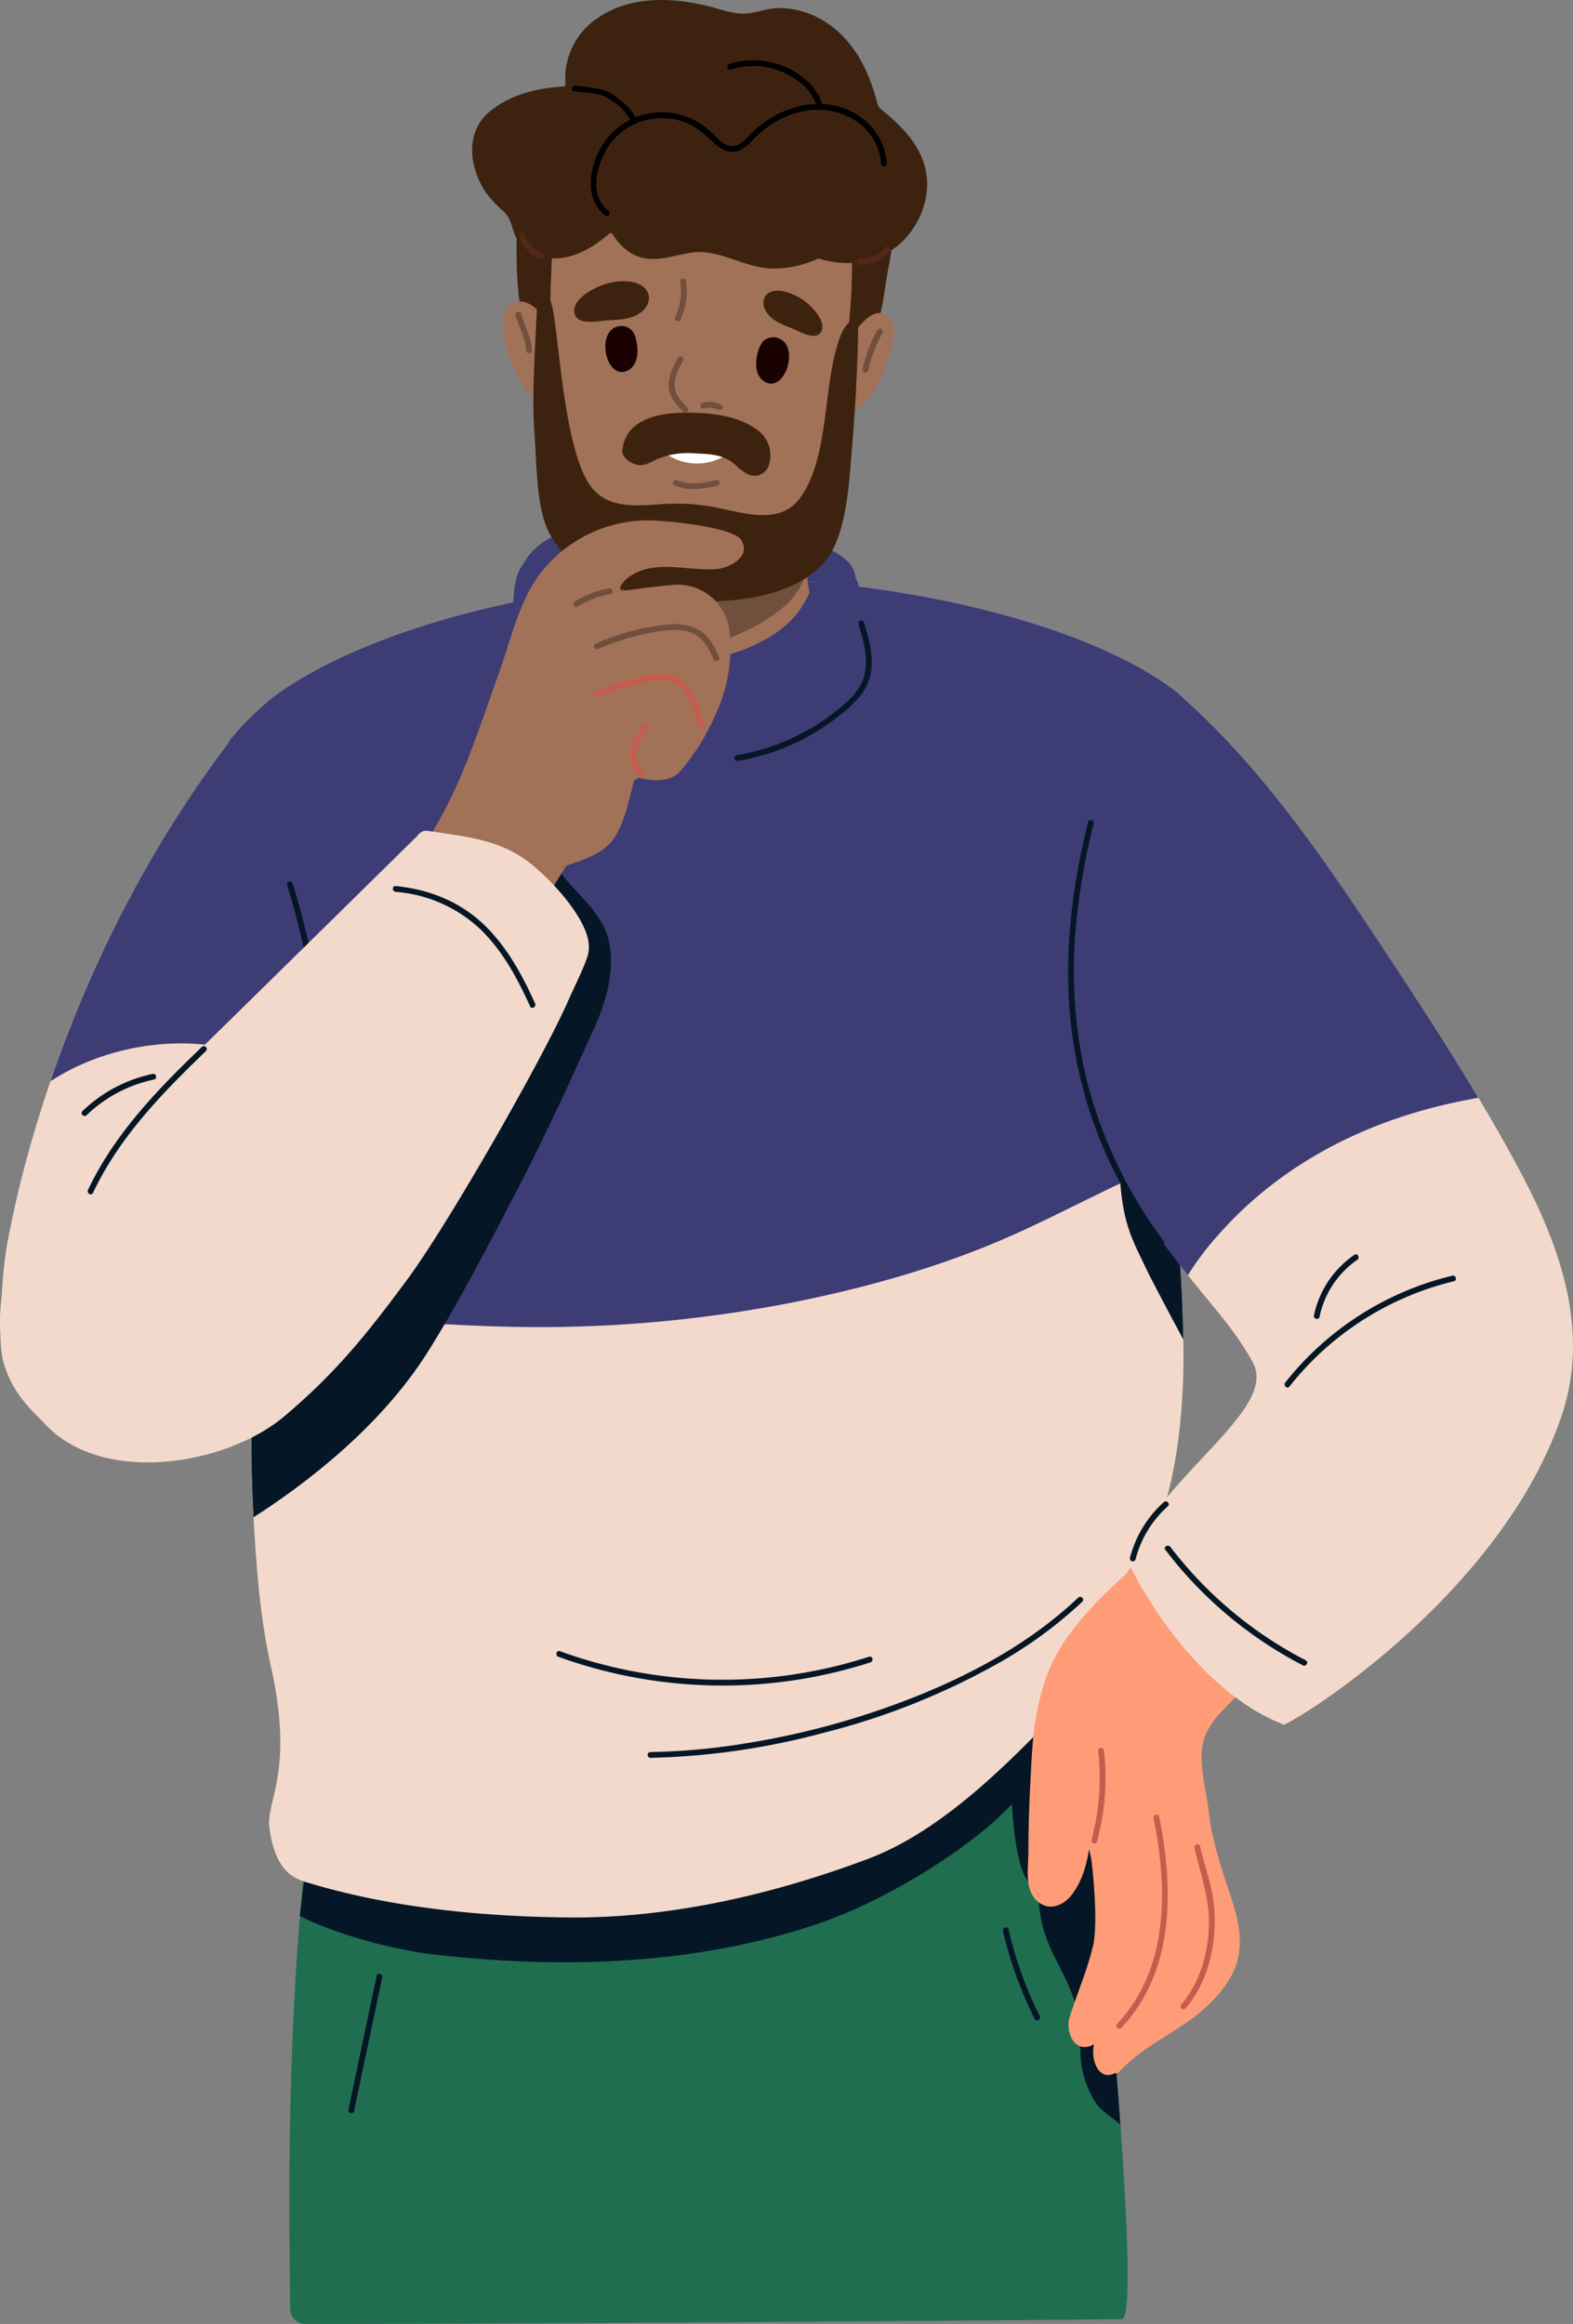 <svg xmlns="http://www.w3.org/2000/svg" xmlns:xlink="http://www.w3.org/1999/xlink" width="412.666" height="609.413" viewBox="0 0 412.666 609.413">
  <rect x="0" y="0" width="412.666" height="609.413" fill="#808080" stroke="none"/>
  <defs>
    <clipPath id="clip-path">
      <rect id="Rectangle_2023" data-name="Rectangle 2023" width="412.666" height="609.413" fill="none"/>
    </clipPath>
  </defs>
  <g id="Group_1684" data-name="Group 1684" clip-path="url(#clip-path)">
    <path id="Path_1702" data-name="Path 1702" d="M267.31,192.778c-.6-5.57-7.957-7.785-12.292-9.773a125,125,0,0,0-20.336-7.626,61.436,61.436,0,0,0-21.56-2.018c-7.116.711-13.708,3.269-20.156,6.234-5.273,2.424-11.467,5.147-13.305,11.2-1.583,5.218,1.977,9.136,6.555,11.03,6.382,2.641,13.663,3.012,20.483,2.964,7.518-.053,15.009-.638,22.53-.314,8.594.37,17.2,1.761,25.808,1.747a9.054,9.054,0,0,0,7.7-3.851c1.994-2.514,4.725-9.506,4.576-9.6" transform="translate(-42.866 -41.392)" fill="#3e3c75"/>
    <path id="Path_1703" data-name="Path 1703" d="M317.77,675.063c-2.473-34.385-6.917-79.194-10.683-111.441-.465-4.033-.928-7.868-1.37-11.459-1.955-15.834-6.71-43.714-14.335-57.668a2.02,2.02,0,0,0-3.127-.616,2.135,2.135,0,0,0-1.819-.441c-29.948,5.867-59.973,11.406-89.854,17.653a262.081,262.081,0,0,0-41.263,11.725c-3.7,1.431-7.609,3.1-11.627,3.188-2.762.061-5.372-.776-8.066-1.248-3.561-.632-6.764-.632-9.306,1.628-1.1-.571-7.624.3-8.1,1.879-21.982,72.285-18.178,177.038-18.269,195a4.006,4.006,0,0,0,3.9,4.109c28.868.175,205.739-1,214.321-1.271,2.382-.076,1.7-21.792-.395-51.033" transform="translate(-23.85 -117.971)" fill="#206e50"/>
    <path id="Path_1704" data-name="Path 1704" d="M358.42,607.1a106.394,106.394,0,0,0-.957-19.043,51.839,51.839,0,0,0-9.554,10.527c.578,11.184.645,34,6.574,36.776,1.856-7.942,3.763-20.117,3.937-28.26" transform="translate(-83.186 -140.605)" fill="#051726"/>
    <path id="Path_1705" data-name="Path 1705" d="M375.024,580.013c-.365-2.953-6.351,3.759-6.91.137a45.4,45.4,0,0,0-6.586,4.8,105.019,105.019,0,0,1,1.109,20.044,118.23,118.23,0,0,1-2.672,24.508,4.428,4.428,0,0,0,2.073-.375c.655-.277,1.226.479.936.931,3.668,2.377,4.034,8.3,4.443,12.234.64,6.151.708,12.21,3.156,17.787a30.975,30.975,0,0,0,5.112-2.661c-1.759-24.787,1.578-59.256-.662-77.4" transform="translate(-86.069 -138.498)" fill="#051726"/>
    <path id="Path_1706" data-name="Path 1706" d="M379.542,697.132c-2.116-1.72-5.3-3.881-6.156-5.25a25,25,0,0,1-4.26-12.258c-.206-3.378.046-6.757-.465-10.12-.92-6.14-3.964-11.459-6.688-16.93-3.485-6.985-4.359-13.384-3.637-21.122.928-10.036,2.549-20.423,4.337-30.375.753-4.193,1.682-8.7,3.858-12.418a11.37,11.37,0,0,1,2.328-2.968c3.766,32.247,8.21,77.056,10.683,111.441" transform="translate(-85.623 -140.04)" fill="#051726"/>
    <path id="Path_1707" data-name="Path 1707" d="M109.317,571.913c3.173-13.323,6.711-26.624,9.77-40.51.358-1.613,6.993-2.45,8.1-1.872,2.541-2.267,5.745-2.267,9.306-1.636,2.694.479,5.3,1.309,8.066,1.248,4.018-.091,7.929-1.75,11.627-3.188a262.082,262.082,0,0,1,41.263-11.725c29.88-6.247,59.905-11.786,89.854-17.653a2.132,2.132,0,0,1,1.819.441,2.021,2.021,0,0,1,3.127.616c7.3,13.361,11.961,39.475,14.061,55.576a.8.8,0,0,0-1.484.091c-4.786,15.309-2.085,23.687-12.441,36.074-11.216,13.4-35.465,27.674-51.756,33.35-32.544,11.337-68.017,12.425-102.013,8.537-10.249-1.172-25.345-5.1-35.23-10.1Z" transform="translate(-24.721 -118.722)" fill="#051726"/>
    <path id="Path_1708" data-name="Path 1708" d="M364.343,297.624c-7.3-23.93-32.171-60.6-43.112-68.884-27.789-21.069-89.017-31.981-130.882-28.983-59.738,4.261-93.278,21.229-105.78,30.771a82.82,82.82,0,0,0-11.368,11.2c-1.24,3.241-2.709,6.414-3.9,9.656-1.811,4.938-3.652,9.876-5.341,14.86a143.444,143.444,0,0,0-7.054,29.2c-.449,3.8-.67,8.6-2.45,12.357,8.355,9.291,20.643,14.046,33.563,21.046.129,7.168-2.42,20.559-4.839,38.631-2.777,20.666-5.387,47.457-3.645,78.053.708,12.509,1.6,25.776,4.6,39.293,6.085,27.395-1.347,35.223-.458,42.032.583,4.457,2.033,10.013,5.964,12.686a16.013,16.013,0,0,0,4.467,1.891c21.515,6.481,45.018,8.746,67.4,9.027,26.871.337,54.12-5.913,79.367-15.415,21.158-7.963,40.6-28.826,56.053-45.4,1.994-2.138,6.229-1.938,8.116-4.692,7.123-3.143,16.337-3.333,18.262-11.033,4.946-19.783-10.683-14.586-5.836-28.153,5.075-14.206,6.316-33.008,5.989-46.826-.046-1.72-.1-3.523-.153-5.425-.441-15.127-1.658-24.41-2.572-38.448-.008-.145-.023-.289-.03-.434-.3-4.474-.6-8.933-.9-13.407a30.93,30.93,0,0,1,4.527-2.511c24.258-10.143,37.018-27.278,40.032-41.02a.2.2,0,0,1-.023-.068" transform="translate(-13.022 -47.646)" fill="#f2d9cb"/>
    <path id="Path_1709" data-name="Path 1709" d="M364.345,297.621c-7.3-23.926-32.174-60.593-43.111-68.885-27.79-21.067-89.019-31.977-130.884-28.983-59.741,4.267-93.278,21.228-105.783,30.776a83.107,83.107,0,0,0-11.368,11.2c-1.236,3.245-2.707,6.419-3.89,9.655-1.811,4.94-3.658,9.879-5.343,14.863a143.6,143.6,0,0,0-7.055,29.2c-.448,3.792-.673,8.6-2.447,12.353,8.677,9.655,16.692,18.208,30.552,25.379.152,2.008.332,4.008.511,6.007.224,7.378.332,16.648.448,27.315.093,7.86.192,16.487.347,25.675,5.542.259,11.083.6,16.617.974,20.129,1.36,40.23,2.947,60.423,2.393a343.978,343.978,0,0,0,59.9-6.826c19.523-4.019,38.945-9.669,57.108-17.947,13.022-5.934,25.638-12.882,38.909-18.235-.008-.968-.008-1.926-.027-2.906q-.067-3.672-.242-7.486c-.045-.887,4.886-3.254,5.325-3.425,24.259-10.147,37.015-27.279,40.028-41.022-.009-.027-.009-.045-.018-.072" transform="translate(-13.023 -47.645)" fill="#3e3c75"/>
    <path id="Path_1710" data-name="Path 1710" d="M402.81,447.662c-3.257-6.072-8.53-15.971-9.854-18.8-3.089-6.6-5.707-10.653-6.65-21.7-.388-4.558,7.868-4.406,13.749-3.8.008.145.023.289.03.434.913,14.039,2.13,23.322,2.572,38.448.053,1.9.107,3.706.152,5.425" transform="translate(-92.364 -96.37)" fill="#051726"/>
    <path id="Path_1711" data-name="Path 1711" d="M176.785,340.736c-6.544,14.472-13.148,28.922-20.491,43.006-7.183,13.749-15.2,29.409-23.489,42.511-12.387,19.57-32.011,34.446-45.562,43.135-1.742-30.6.867-57.387,3.645-78.053,7.936-5.547,16.77-11.809,18.543-14.153,14.008-18.558,25.612-38.813,36.523-59.3,4.276-8.035,10.394-19.532,21.008-18.779,3.82,5.927,10.242,10.173,12.775,16.831,2.983,7.868.251,17.744-2.952,24.805" transform="translate(-20.725 -71.507)" fill="#051726"/>
    <path id="Path_1712" data-name="Path 1712" d="M200.418,164.3l2.113,2.5q1.169,11.86,2.337,23.721c.635,6.451,1.446,15.952-.566,21.342a3.192,3.192,0,0,0,1.6,3.952c8.46,4.109,19.275,3.563,28.267,1.828,7.7-1.484,17.532-4.148,24.141-9.661a9.211,9.211,0,0,0,2.89-9.524,81.552,81.552,0,0,1-2.226-14.013c-.823-8.82-1.582-17.646-1.686-26.509a1.781,1.781,0,0,0-3.224-.953,1.914,1.914,0,0,0-.306-.055c-17.285-1.343-37.717-4.078-53.711,4.244a1.715,1.715,0,0,0,.368,3.127" transform="translate(-47.623 -37.158)" fill="#a17158"/>
    <path id="Path_1713" data-name="Path 1713" d="M200.418,164.3l2.113,2.5q1.169,11.86,2.337,23.721c.545,5.528,1.212,13.288.128,18.789,10.353,2.369,22.2-.527,31.829-4.024,6.19-2.248,12.439-5.307,17.323-9.806a20.213,20.213,0,0,0,5.1-8.279q-.145-1.376-.275-2.757c-.823-8.82-1.582-17.646-1.686-26.509a1.78,1.78,0,0,0-3.223-.953,1.945,1.945,0,0,0-.306-.055c-17.285-1.343-37.718-4.078-53.711,4.244a1.715,1.715,0,0,0,.368,3.127" transform="translate(-47.623 -37.158)" fill="#704f3d"/>
    <path id="Path_1714" data-name="Path 1714" d="M265.929,46.248c-9.214-13.67-17.487-18.472-33.842-20.208C192.9,21.88,182.6,65.068,185.3,91.185c2.151,20.828-.763,53.659,25.433,57.941,10.015,1.637,28.54,1.475,37.933-3.571,9.711-5.216,14.723-19.311,17.669-29.355,3.976-13.56,3.858-23.9,5.531-37.932,1.369-11.483.69-22.192-5.933-32.019" transform="translate(-44.209 -6.159)" fill="#a17158"/>
    <path id="Path_1715" data-name="Path 1715" d="M187.106,90.764q.323-7.737.644-15.474a.439.439,0,0,0-.8-.259,6.929,6.929,0,0,0-7.19-4.746l-.126-.151c.074-.559-.8-.6-.872-.04-.016.124-.026.249-.041.373a.434.434,0,0,0-.069.626c-.769,6.684-.781,19.08.393,25.712.7,3.981,1.579,4.5,5.117,7.273a1.455,1.455,0,0,0,2.309-.967c.566-4.061.461-8.272.631-12.346" transform="translate(-42.589 -16.664)" fill="#3d230f"/>
    <path id="Path_1716" data-name="Path 1716" d="M302.4,78.382c-1.243-2.283-6.751-.75-8.593-.284a.42.42,0,0,0-.083.04c-.162-.393-.861-.191-.814.314.934,9.887.284,19.545-.806,29.377-.227,2.048,2.565.186,3.082-.466.912-1.15,4.085-2.376,4.639-3.712,1.818-4.368,2.083-10,3.029-14.636q.62-3.037.991-6.119c.167-1.4-.73-3.2-1.446-4.514" transform="translate(-69.84 -18.45)" fill="#3d230f"/>
    <path id="Path_1717" data-name="Path 1717" d="M302.127,108.9c-3.478-3.134-7.482,1.64-9.914,5.482-2.313,3.652-3.006,8.4-3.607,12.782-.509,3.709.985,8.215,5.423,5.69,2.738-1.557,4.742-5.072,6-7.859,1.47-3.247,5.622-12.919,2.1-16.1" transform="translate(-68.984 -25.796)" fill="#a17158"/>
    <path id="Path_1718" data-name="Path 1718" d="M176.184,121.235c1.207,2.949,3.213,6.709,6.266,8.552,4.95,2.988,7.131-1.439,6.893-5.251-.281-4.5-.635-9.388-2.989-13.316-2.476-4.131-6.7-9.361-11.072-6.517-4.431,2.883-.505,13.1.9,16.532" transform="translate(-41.421 -24.841)" fill="#a17158"/>
    <path id="Path_1719" data-name="Path 1719" d="M281.563,43.678c-1.714-6.361-6.564-11.031-11.6-15.124a2.467,2.467,0,0,1-.835-1.314c-2.1-8.322-5.969-16.488-13.45-21.345a22.367,22.367,0,0,0-12.51-3.787c-2.512.06-4.821.876-7.273,1.287-3.971.667-7.309-.833-11.085-1.764C215.189-.74,204.363-1.134,195.86,4.641a18.949,18.949,0,0,0-8.6,17.33.636.636,0,0,1-.593.707c-6.933.425-13.888,2.142-19.283,6.581-6.568,5.4-5.367,14.83-.944,21.3a30.842,30.842,0,0,0,4.571,4.857c2.054,1.957,2.042,3.9,3.04,6.269a10.374,10.374,0,0,0,8.113,5.921c5.986.943,11.854-2.2,16.538-6.312a.651.651,0,0,1,.991.16,14.659,14.659,0,0,0,3.906,4.333c5.31,3.872,10.6,1.484,16.422.5,7.485-1.262,14.24,4.145,21.824,4.132a27.911,27.911,0,0,0,11.579-2.547.629.629,0,0,1,.451-.027c8.277,2.615,17.708.867,23.579-6.507,3.89-4.884,5.749-11.569,4.105-17.664" transform="translate(-38.925 0)" fill="#3d230f"/>
    <path id="Path_1720" data-name="Path 1720" d="M269.114,110.205c.026-1.513-.756-3.3-1.2-2.107-2.99,1.812-3.838,5.347-4.749,8.671-3.134,11.448-2.086,29.164-9.714,38.8-4.9,6.191-13.66,3.659-20.477,2.229a53.428,53.428,0,0,0-15.329-1.115c-6.729.469-13.56,1.138-18.077-3.922-8.4-9.408-9.018-46.47-11.353-49.63-1-1.355-3.243-.7-3.279.075-.39,8.338-1.483,25.34-.826,33.663.557,7.067.483,18,2.842,24.727,5.191,14.809,24.857,20.4,38.978,20.639,11.264.193,26.338-1.26,34.284-10.3,5.79-6.589,6.464-20.39,7.176-28.776.947-11.142,1.533-21.74,1.726-32.953" transform="translate(-43.972 -24.473)" fill="#3d230f"/>
    <path id="Path_1721" data-name="Path 1721" d="M266.468,116.46a3.735,3.735,0,0,0-4.017.958,6.4,6.4,0,0,0-1.122,2.186c-.837,2.509-1.179,6.367,1.37,8.128,5.383,3.719,9.76-9.255,3.77-11.272" transform="translate(-62.337 -27.795)" fill="#1a0202"/>
    <path id="Path_1722" data-name="Path 1722" d="M212,112.48a3.706,3.706,0,0,1,3.884,1.3,6.342,6.342,0,0,1,.918,2.257c.609,2.55.61,6.388-2.061,7.9-5.641,3.2-8.834-9.986-2.742-11.456" transform="translate(-49.901 -26.867)" fill="#1a0202"/>
    <path id="Path_1723" data-name="Path 1723" d="M301.308,113.659A35.616,35.616,0,0,0,297.38,123.9c-.205.955,1.261,1.363,1.467.4a34.227,34.227,0,0,1,3.776-9.875.761.761,0,0,0-1.314-.768" transform="translate(-71.1 -27.088)" fill="#704f3d"/>
    <path id="Path_1724" data-name="Path 1724" d="M177.753,108.406c.758,3.091,2.72,5.87,2.727,9.125a.761.761,0,0,0,1.522,0c-.007-3.425-1.986-6.285-2.781-9.53-.234-.95-1.7-.548-1.468.4" transform="translate(-42.495 -25.694)" fill="#704f3d"/>
    <path id="Path_1725" data-name="Path 1725" d="M302.892,85.207a8.615,8.615,0,0,1-6.8,3.006.761.761,0,0,0,0,1.522,10.118,10.118,0,0,0,7.875-3.451c.645-.731-.427-1.812-1.076-1.076" transform="translate(-70.621 -20.314)" fill="#54271b"/>
    <path id="Path_1726" data-name="Path 1726" d="M178.788,80.956a11.438,11.438,0,0,0,5.66,6.248c.876.428,1.648-.883.768-1.314a9.9,9.9,0,0,1-4.96-5.338c-.349-.9-1.822-.511-1.468.4" transform="translate(-42.736 -19.138)" fill="#54271b"/>
    <path id="Path_1727" data-name="Path 1727" d="M208.3,63.818c-5.842-4.428-2.539-14.284,1.472-18.732a17.016,17.016,0,0,1,18.543-4.475c3.412,1.249,5.515,3.565,8.179,5.86,1.92,1.654,4.231,2.626,6.643,1.361a15.349,15.349,0,0,0,3.418-2.936,29.171,29.171,0,0,1,4.708-3.8,22.785,22.785,0,0,1,10.705-3.719c8.566-.574,17.284,4.922,17.829,14.038.058.973,1.58.98,1.522,0-.453-7.569-6.264-13.578-13.555-15.141-7.9-1.7-15.849,1.506-21.611,6.894-1.453,1.36-2.932,3.515-5.061,3.715-2.309.218-4-1.943-5.494-3.393a19.069,19.069,0,0,0-9.03-4.979,18.407,18.407,0,0,0-18.58,6.331c-4.285,5.329-6.828,15.46-.457,20.289.78.591,1.539-.73.768-1.314" transform="translate(-48.702 -8.564)"/>
    <path id="Path_1728" data-name="Path 1728" d="M214.174,38.573c-1.129-2.78-3.5-4.734-5.873-6.464-2.914-2.124-6.737-2.143-10.188-2.617-.958-.132-1.372,1.335-.4,1.468,2.821.387,6.312.364,8.833,1.8,2.341,1.336,5.135,3.674,6.166,6.213.363.9,1.836.5,1.467-.4" transform="translate(-47.141 -7.05)"/>
    <path id="Path_1729" data-name="Path 1729" d="M275.64,32.374c-1.172-4.689-5.744-8.218-10.015-10a20.667,20.667,0,0,0-14.351-.628c-.927.3-.53,1.772.4,1.467a19.209,19.209,0,0,1,12.518.228c4.157,1.5,8.852,4.841,9.975,9.34a.762.762,0,0,0,1.468-.4" transform="translate(-59.954 -4.961)"/>
    <path id="Path_1730" data-name="Path 1730" d="M278.684,109.768c.082-1.732-1.343-3.607-2.3-4.675a14.6,14.6,0,0,0-8.635-4.867c-4.419-.5-5.682,3.133-3.434,6,1.586,2.022,4.122,2.922,6.553,3.887,1.676.666,6.17,3.447,7.535.743a2.664,2.664,0,0,0,.282-1.089" transform="translate(-62.937 -23.953)" fill="#3d230f"/>
    <path id="Path_1731" data-name="Path 1731" d="M198.03,105.163c.582,3.581,6.508,2.141,8.591,2.026,3.02-.168,6.134-.221,8.583-1.908,3.471-2.391,3.321-6.983-1.739-8.1-3.828-.845-8.129.394-11.222,2.226-1.425.844-3.645,2.425-4.149,4.418a3.263,3.263,0,0,0-.062,1.339" transform="translate(-47.339 -23.171)" fill="#3d230f"/>
    <path id="Path_1732" data-name="Path 1732" d="M234.052,96.93a14.948,14.948,0,0,1-1.338,9.163c-.429.876.883,1.648,1.314.768a16.717,16.717,0,0,0,1.491-10.336c-.162-.963-1.628-.555-1.467.4" transform="translate(-55.622 -22.948)" fill="#704f3d"/>
    <path id="Path_1733" data-name="Path 1733" d="M267.6,200.185a8.585,8.585,0,0,0-2.52-4.976,4.874,4.874,0,0,0-6.815.291,1.787,1.787,0,0,0-.927.715c-2.4,3.539-3.888,7.728-6.677,11a29.856,29.856,0,0,1-8.923,6.714,43.272,43.272,0,0,1-22.134,4.9,40.1,40.1,0,0,1-21.765-7.758c-4.99-3.664-12.2-9.421-12.166-16.261.008-1.707,1.283-2.813-.307-3.789-1.262-.775-4.014.714-4.962,1.488-2.551,2.088-3.27,5.937-3.478,9.039-.508,7.538-2.252,14.02,2.5,20.525,7.63,10.435,20.55,17.288,33.142,19.334a58.031,58.031,0,0,0,40.3-8.444,31.948,31.948,0,0,0,12.963-16.907c1.221-3.725,2.759-10.69,1.763-15.87" transform="translate(-42.129 -45.621)" fill="#3e3c75"/>
    <path id="Path_1734" data-name="Path 1734" d="M245.253,155.1c-5.033-1.691-10.987-.868-16.234-.481-.177-.139-.358-.272-.531-.422-.421-.363-1.068.222-.643.589.062.054.128.1.19.152-.119.265-.014.62.35.6l.365-.027a14.172,14.172,0,0,0,16.572.393.443.443,0,0,0-.069-.8" transform="translate(-54.445 -36.839)" fill="#fff"/>
    <path id="Path_1735" data-name="Path 1735" d="M232.993,123.217c-1.336,2.366-2.633,4.943-2.387,7.745.232,2.642,1.981,4.566,3.771,6.36a.762.762,0,0,0,1.077-1.077c-1.654-1.656-3.35-3.435-3.358-5.932-.008-2.3,1.112-4.38,2.211-6.328a.761.761,0,0,0-1.314-.768" transform="translate(-55.131 -29.373)" fill="#704f3d"/>
    <path id="Path_1736" data-name="Path 1736" d="M242.435,140.265c1.35-.558,2.674-.118,3.988.331.929.317,1.328-1.152.4-1.467-1.555-.531-3.208-.988-4.8-.332-.892.369-.5,1.842.4,1.468" transform="translate(-57.75 -33.109)" fill="#704f3d"/>
    <path id="Path_1737" data-name="Path 1737" d="M235.32,142.33c-7.115-.42-19.622-.221-20.725,9.647-.208,1.885,1.745,3.158,3.085,3.692,2.118.844,3.865-.224,5.82-1.163a20.733,20.733,0,0,1,10.117-1.615c3.695.18,7.329.2,10.351,2.811a17.261,17.261,0,0,0,3.348,2.579,3.988,3.988,0,0,0,5.841-2.866,8.208,8.208,0,0,0-3.472-8.882c-4.153-2.952-9.5-3.916-14.366-4.2" transform="translate(-51.307 -34.004)" fill="#3d230f"/>
    <path id="Path_1738" data-name="Path 1738" d="M414.64,494.531c-13.395,15.12-28.64,36.308-37.877,47.278-.893,1.06,13.727,24.621,26.23,32.1,1.5.9,46.264-48.266,46.334-49.458.994-16.925-33.533-31.224-34.686-29.922" transform="translate(-90.076 -118.224)" fill="#ff9c78"/>
    <path id="Path_1739" data-name="Path 1739" d="M232.393,166.809c3.692,1.631,7.491.943,11.292.075.954-.218.55-1.686-.4-1.468-3.34.763-6.846,1.526-10.118.079-.888-.393-1.663.918-.769,1.314" transform="translate(-55.471 -39.546)" fill="#704f3d"/>
    <path id="Path_1740" data-name="Path 1740" d="M490.979,365.041c-11.119-20.9-24.346-41.021-37.407-60.754-14.5-21.909-30.364-44.945-50.508-63.089-1.319-1.188-11.915,33.044-12.96,40.874-1.218,9.132-7.591,78.084-3.932,85.879a64.36,64.36,0,0,0,8.069,12.307.625.625,0,0,1,.991.143c.574,1.031,1.182,2.041,1.8,3.044-.057-.177-.116-.353-.167-.533-.2-.718.877-1.2,1.219-.514q.813,1.626,1.631,3.251a.647.647,0,0,1,1.194.142c.15.6.29,1.191.439,1.783a.772.772,0,0,1,.988.4,6.96,6.96,0,0,1,.4,1.7.545.545,0,0,1-.092.383c.041.267.08.535.113.8,6.511,8.435,12.639,14.548,17.86,23.828,6.848,12.174-20.7,27.4-33.064,51.039-.45.859,15.795,34.269,41.053,44.074-2.592,3.023,56.306-31.2,73.131-80.854,7.456-22.01-.113-43.889-10.764-63.909" transform="translate(-92.067 -57.664)" fill="#f2d9cb"/>
    <path id="Path_1741" data-name="Path 1741" d="M402.608,392.084a73.44,73.44,0,0,1,7.654-10.236c15.127-17.276,35.052-28.241,57.162-33.873,3.747-.955,7.552-1.761,11.388-2.443-8.374-14.013-17.386-27.723-26.337-41.246-14.5-21.909-30.363-44.945-50.508-63.088-1.319-1.188-18.475,27.677-19.519,35.507-1.218,9.131-3.734,78.639-.075,86.434,3.718,7.92,13.136,19.748,18.439,26.618l1.8,2.328" transform="translate(-90.971 -57.663)" fill="#3e3c75"/>
    <path id="Path_1742" data-name="Path 1742" d="M199.59,192.67c6.151-2.451,13.5-.063,20.011-.559,3.531-.269,9.378-3.189,6.633-7.666-2.084-3.4-20.742-5.307-25.541-5.111a35.965,35.965,0,0,0-27.335,14.1c-5.522,7.488-7.771,17.878-10.89,26.532-3.626,10.059-7,20.565-11.566,30.386-4.819,10.361-11.354,20-17.927,29.328-1.229,1.745,29.213,15.693,32.359,12.4,4.867-5.093,14.8-22.122,15.082-22.215.309-.1.619-.2.924-.311,4.1-1.472,8.772-2.913,11.379-6.649,2.7-3.876,3.873-9.246,4.993-13.756q.194-.78.368-1.562l1.294-.789c3.225.849,7.066,1.271,9.936-.812,1.584-1.151,5.551-6.875,6.527-8.574,5.478-9.54,8.326-17.5,7.358-28.808a13.688,13.688,0,0,0-14.882-12.353c-4.242.374-8.488.931-12.728,1.535-2.527.36-.217-2.414.342-2.9a12.839,12.839,0,0,1,3.662-2.224" transform="translate(-31.786 -42.876)" fill="#a17158"/>
    <path id="Path_1743" data-name="Path 1743" d="M207.04,202.787A25.068,25.068,0,0,0,198,206.272c-.828.519-.065,1.836.768,1.313a23.926,23.926,0,0,1,8.68-3.332c.963-.169.555-1.636-.4-1.467" transform="translate(-47.257 -48.484)" fill="#704f3d"/>
    <path id="Path_1744" data-name="Path 1744" d="M220.63,249.76c-2.779,3.838-5.3,9.911-.667,13.494.765.591,1.85-.478,1.076-1.076-4.077-3.152-1.484-8.351.9-11.65.575-.794-.744-1.555-1.314-.768" transform="translate(-51.98 -59.639)" fill="#c75c4e"/>
    <path id="Path_1745" data-name="Path 1745" d="M205.856,238.35a70.146,70.146,0,0,1,8.343-2.96c2.716-.772,5.649-1.647,8.5-1.465,6.452.411,8.325,7.277,9.475,12.5.21.956,1.678.552,1.467-.4-1.188-5.4-3.164-12.162-9.428-13.428-3.009-.608-6.167.2-9.071.963a72.763,72.763,0,0,0-10.051,3.48c-.9.383-.123,1.694.769,1.314" transform="translate(-48.942 -55.563)" fill="#c75c4e"/>
    <path id="Path_1746" data-name="Path 1746" d="M205.919,221.582a64.322,64.322,0,0,1,16.845-4.695c2.606-.339,5.407-.481,7.871.588,2.862,1.242,4.341,4.01,5.48,6.759.37.893,1.843.5,1.468-.4-1.072-2.588-2.36-5.213-4.721-6.863a12.667,12.667,0,0,0-8.082-1.8,60.059,60.059,0,0,0-19.627,5.1c-.9.383-.124,1.695.768,1.314" transform="translate(-48.957 -51.438)" fill="#704f3d"/>
    <path id="Path_1747" data-name="Path 1747" d="M373.5,283.145c-3.707,14.934-5.843,30.342-5.072,45.751a115.956,115.956,0,0,0,10.092,42.017,128.921,128.921,0,0,0,13.52,22.913c.572.782,1.893.024,1.314-.768a121.406,121.406,0,0,1-19.686-40.181,123.236,123.236,0,0,1-3.284-43.046,175.814,175.814,0,0,1,4.584-26.282.761.761,0,0,0-1.467-.4" transform="translate(-88.055 -67.571)" fill="#051726"/>
    <path id="Path_1748" data-name="Path 1748" d="M486.911,439.636a79.7,79.7,0,0,0-43.814,28c-.6.761.469,1.845,1.076,1.076A78.386,78.386,0,0,1,487.316,441.1c.952-.228.549-1.7-.4-1.468" transform="translate(-105.904 -105.113)" fill="#051726"/>
    <path id="Path_1749" data-name="Path 1749" d="M80.476,261.6c-1.764-5.027-17.833-10.06-18.067-9.76C15.12,312.423,3.539,378.327,2.122,385.41.654,392.745-.059,405.672.328,413.2c.632,12.262,10.146,16.352,21.923,19,12.426,2.8,25.219-2.973,33.782-11.865,9.79-10.166,14.318-24.248,16.284-37.939,2.343-16.311,1.955-32.952,3.285-49.362q1.017-12.557,2.643-25.055c1.073-8.242,2.614-16.422,3.634-24.667.895-7.237,1.043-14.747-1.4-21.717" transform="translate(-0.054 -60.212)" fill="#f2d9cb"/>
    <path id="Path_1750" data-name="Path 1750" d="M89.149,256.046c-1.764-5.026-22.4-4.558-22.636-4.258C41.238,284.17,26.166,318.069,17.392,343.7c17.767-11.64,44.375-13.841,61.766-2.332.148-2.8.322-5.59.548-8.377.678-8.371,3.878-17.963,4.961-26.291,1.073-8.243,4.359-16.406,5.379-24.653.895-7.237,1.55-19.028-.9-26" transform="translate(-4.158 -60.163)" fill="#3e3c75"/>
    <path id="Path_1751" data-name="Path 1751" d="M463.621,432.412a25.692,25.692,0,0,0-10.6,15.858c-.2.955,1.265,1.364,1.467.4a24.131,24.131,0,0,1,9.9-14.949c.8-.553.041-1.873-.768-1.314" transform="translate(-108.314 -103.359)" fill="#051726"/>
    <path id="Path_1752" data-name="Path 1752" d="M98.96,304.714a199.81,199.81,0,0,1,8.493,74.1c-.072.977,1.45.972,1.522,0a201.015,201.015,0,0,0-8.547-74.509c-.291-.932-1.761-.534-1.468.4" transform="translate(-23.652 -72.634)" fill="#051726"/>
    <path id="Path_1753" data-name="Path 1753" d="M154.467,316.119c-.581-7.467-11.06-18.16-16.136-21.89-7.846-5.767-16.373-6.383-26-7.891a2.669,2.669,0,0,0-2.737,1.214c-.167.134-43.025,42.361-66.266,65.047-11.566,11.289-22.9,23.088-32.377,36.218-7.221,10-12.2,13.966-10.681,32.627.9,11.078,8.333,16.989,11.591,20.488C26.808,457.981,59.2,452.812,74.532,439.9c13.62-11.471,21.8-21.705,32.318-35.938,11.107-15.028,35.761-58.393,42.11-72.86,1.673-3.814,3.649-7.572,5.053-11.5a8.318,8.318,0,0,0,.454-3.48" transform="translate(0 -68.455)" fill="#f2d9cb"/>
    <path id="Path_1754" data-name="Path 1754" d="M273.839,570.5a125.34,125.34,0,0,1-81.074-1.455c-.921-.336-1.319,1.135-.4,1.467a126.724,126.724,0,0,0,81.883,1.456c.928-.3.53-1.771-.4-1.468" transform="translate(-45.87 -136.049)" fill="#051726"/>
    <path id="Path_1755" data-name="Path 1755" d="M60.167,360.745c-11.641,11.2-22.862,22.711-29.863,37.5-.417.88.895,1.653,1.314.769,6.949-14.679,18.073-26.074,29.625-37.193.707-.68-.37-1.755-1.076-1.076" transform="translate(-7.226 -86.203)" fill="#051726"/>
    <path id="Path_1756" data-name="Path 1756" d="M46.744,370.1a37.8,37.8,0,0,0-18.374,9.748c-.707.679.37,1.755,1.077,1.076a36.285,36.285,0,0,1,17.7-9.357c.957-.2.552-1.67-.4-1.467" transform="translate(-6.728 -88.486)" fill="#051726"/>
    <path id="Path_1757" data-name="Path 1757" d="M408.074,628.659c-2.456-7.609-5.322-15.347-6.21-23.429-.621-5.649-2.586-11.908-1.666-17.593.545-3.371,2.516-6.152,4.677-8.705.339-.4-3.308-1.484-3.581-1.8-7.308-12.461-10.741-23.83-23.124-29.123-.7-.3,1.466-4.906,1.351-4.8-16.722,15.1-20.076,23.719-22.394,33.746-1.57,6.793-1.754,14.077-2.128,21.059q-.469,8.762-.488,17.54c-.009,4.2-1.184,10.034,2.588,13.082,2.932,2.366,6.487,1,8.629-1.693,2.832-3.56,3.988-7.779,4.716-12.172q.226,1.12.5,2.23c.189.774,2.046,16.715.514,23.207-1.5,6.357-4.188,12.429-6.135,18.662-1,3.193.651,8.739,4.993,7.666a4.626,4.626,0,0,0,1.388-.619c-.085.578-.154,1.161-.184,1.755-.164,3.3,1.77,7.789,5.614,5.9a1.424,1.424,0,0,0,1.277-.493c5.485-5.749,11.415-8.52,17.939-13.065,4.684-3.263,10.214-8.453,12.384-14.1,2.2-5.715,1.206-11.487-.657-17.257" transform="translate(-84.722 -129.882)" fill="#ff9c78"/>
    <path id="Path_1758" data-name="Path 1758" d="M394.659,626.318c3.712,18.268,4.107,39.451-9.554,53.932-.672.712.4,1.79,1.076,1.076,14.061-14.905,13.772-36.579,9.946-55.412-.195-.959-1.663-.553-1.468.4" transform="translate(-92.029 -149.527)" fill="#c75c4e"/>
    <path id="Path_1759" data-name="Path 1759" d="M410.691,636.522c1.6,6.966,4.059,13.463,3.767,20.73-.294,7.313-2.406,14.679-7.216,20.323-.632.742.44,1.823,1.077,1.077,4.815-5.65,7.1-12.843,7.6-20.175a38.982,38.982,0,0,0-.765-10.948c-.837-3.843-2.11-7.576-2.991-11.41-.22-.954-1.687-.55-1.468.4" transform="translate(-97.327 -151.967)" fill="#c75c4e"/>
    <path id="Path_1760" data-name="Path 1760" d="M378.082,603.094a62.925,62.925,0,0,1-1.77,23.407.761.761,0,0,0,1.467.4,64.1,64.1,0,0,0,1.825-23.812c-.107-.963-1.63-.973-1.522,0" transform="translate(-89.97 -144.028)" fill="#c75c4e"/>
    <path id="Path_1761" data-name="Path 1761" d="M401.737,533.778a107.56,107.56,0,0,0,36.071,30.29c.869.449,1.639-.864.768-1.314a105.892,105.892,0,0,1-35.525-29.743c-.587-.768-1.909-.011-1.314.768" transform="translate(-96.02 -127.368)" fill="#051726"/>
    <path id="Path_1762" data-name="Path 1762" d="M136.187,306.887a36.484,36.484,0,0,1,22.235,9.819c5.823,5.629,9.733,12.9,13.035,20.211.4.891,1.714.119,1.313-.768-3.478-7.7-7.665-15.372-13.95-21.159s-14.186-8.8-22.633-9.625c-.974-.1-.967,1.427,0,1.522" transform="translate(-32.389 -73.013)" fill="#051726"/>
    <path id="Path_1763" data-name="Path 1763" d="M285.757,214.781c1.324,4.4,2.79,9.275,1.427,13.841-1.326,4.451-5.523,7.686-9.112,10.331a56.927,56.927,0,0,1-24.3,10.229c-.963.164-.555,1.631.4,1.468a58.185,58.185,0,0,0,26.34-11.661c3.442-2.719,7.034-5.871,8.224-10.264,1.29-4.758-.144-9.781-1.517-14.348a.762.762,0,0,0-1.468.4" transform="translate(-60.546 -51.131)" fill="#051726"/>
    <path id="Path_1764" data-name="Path 1764" d="M336.259,550.533c-11.756,11.139-26.2,19.212-41.113,25.324A209.839,209.839,0,0,1,248.2,588.875a170.768,170.768,0,0,1-24.139,2.148.761.761,0,0,0,0,1.522,190.966,190.966,0,0,0,45.358-6.553,186.134,186.134,0,0,0,46.277-18.48,115.136,115.136,0,0,0,21.635-15.9c.712-.675-.365-1.749-1.076-1.076" transform="translate(-53.399 -131.583)" fill="#051726"/>
    <path id="Path_1765" data-name="Path 1765" d="M398.455,517.633a29.4,29.4,0,0,0-8.875,14.607.762.762,0,0,0,1.468.4,27.968,27.968,0,0,1,8.483-13.936c.731-.655-.349-1.728-1.076-1.076" transform="translate(-93.143 -123.719)" fill="#051726"/>
    <path id="Path_1766" data-name="Path 1766" d="M127.529,680.788q-3.7,17.523-7.4,35.045c-.2.955,1.265,1.364,1.467.4q3.7-17.522,7.4-35.045c.2-.956-1.265-1.364-1.468-.4" transform="translate(-28.718 -162.648)" fill="#051726"/>
    <path id="Path_1767" data-name="Path 1767" d="M345.8,665.2a104.152,104.152,0,0,0,8.319,23.08c.438.877,1.751.107,1.314-.768a102.488,102.488,0,0,1-8.166-22.717c-.221-.953-1.688-.55-1.467.4" transform="translate(-82.676 -158.823)" fill="#051726"/>
  </g>
</svg>
